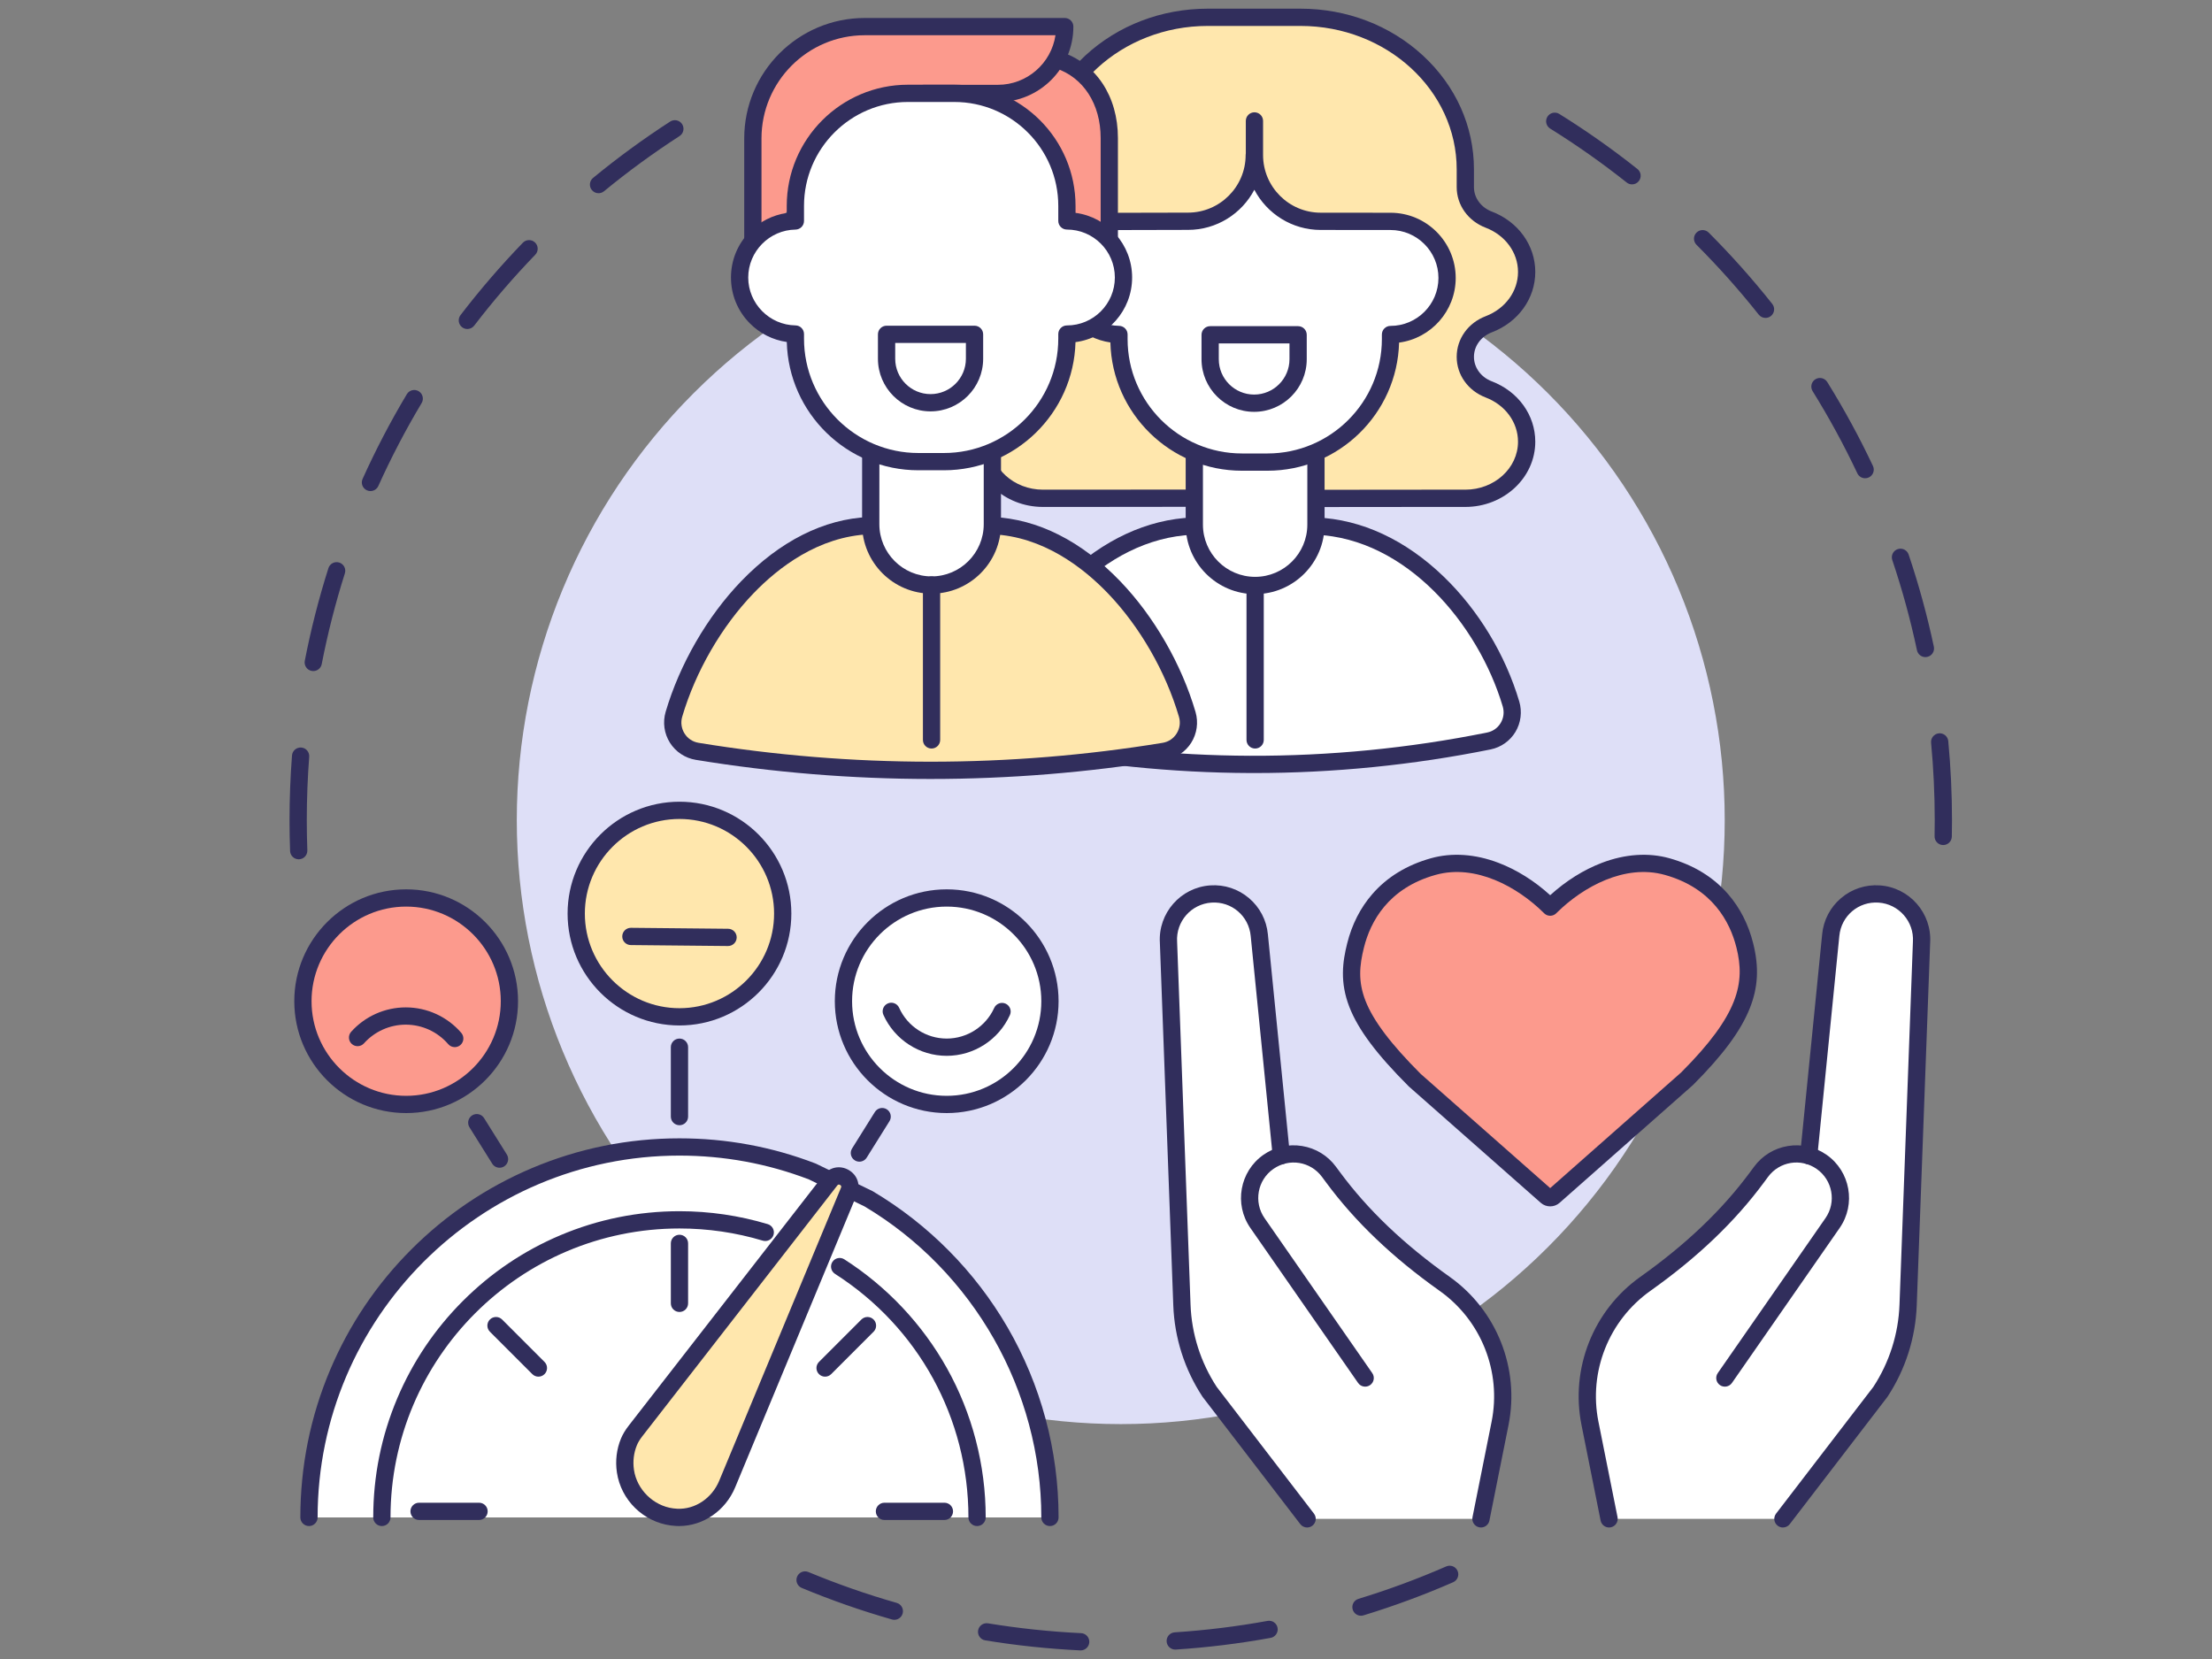 <svg xmlns="http://www.w3.org/2000/svg" xmlns:xlink="http://www.w3.org/1999/xlink" width="1280" zoomAndPan="magnify" viewBox="0 0 960 720" height="960" preserveAspectRatio="xMidYMid meet" version="1.0"><rect x="0" y="0" width="960" height="720" fill="#808080" stroke="none"/><defs><clipPath id="49eb14c883"><path d="M 345 679 L 633 679 L 633 716.266 L 345 716.266 Z M 345 679 " clip-rule="nonzero"/></clipPath><clipPath id="68097e964b"><path d="M 671 48 L 847.156 48 L 847.156 367 L 671 367 Z M 671 48 " clip-rule="nonzero"/></clipPath><clipPath id="d996897f5f"><path d="M 422 3.766 L 667 3.766 L 667 221 L 422 221 Z M 422 3.766 " clip-rule="nonzero"/></clipPath></defs><g clip-path="url(#49eb14c883)"><path fill="#312e5c" d="M 469.012 716.266 C 468.949 716.266 468.891 716.266 468.828 716.262 C 455.027 715.602 441.152 714.137 427.582 711.91 C 425.543 711.578 424.16 709.648 424.492 707.609 C 424.828 705.57 426.754 704.184 428.797 704.52 C 442.082 706.699 455.672 708.133 469.188 708.781 C 471.254 708.879 472.848 710.633 472.75 712.699 C 472.652 714.707 470.996 716.266 469.012 716.266 Z M 510.047 715.91 C 508.09 715.91 506.441 714.391 506.312 712.41 C 506.176 710.348 507.742 708.562 509.805 708.43 C 523.301 707.547 536.859 705.875 550.105 703.465 C 552.141 703.098 554.09 704.441 554.461 706.477 C 554.832 708.512 553.48 710.461 551.445 710.832 C 537.918 713.297 524.074 715.004 510.293 715.902 C 510.211 715.91 510.129 715.91 510.047 715.91 Z M 388.141 702.988 C 387.801 702.988 387.453 702.941 387.109 702.844 C 373.859 699.059 360.688 694.457 347.957 689.16 C 346.047 688.367 345.141 686.176 345.938 684.266 C 346.73 682.355 348.922 681.453 350.832 682.246 C 363.297 687.43 376.195 691.938 389.168 695.645 C 391.156 696.211 392.309 698.285 391.738 700.273 C 391.27 701.918 389.77 702.988 388.141 702.988 Z M 590.652 701.223 C 589.051 701.223 587.566 700.184 587.074 698.566 C 586.469 696.59 587.586 694.496 589.562 693.895 C 602.465 689.961 615.281 685.227 627.652 679.824 C 629.547 678.996 631.754 679.863 632.582 681.758 C 633.41 683.652 632.543 685.859 630.648 686.688 C 618.016 692.207 604.926 697.039 591.746 701.059 C 591.383 701.168 591.016 701.223 590.652 701.223 Z M 590.652 701.223 " fill-opacity="1" fill-rule="nonzero"/></g><g clip-path="url(#68097e964b)"><path fill="#312e5c" d="M 843.344 366.746 C 843.32 366.746 843.293 366.746 843.27 366.746 C 841.199 366.707 839.555 365 839.598 362.93 C 839.641 360.617 839.664 358.27 839.664 355.949 C 839.664 344.746 839.133 333.438 838.086 322.348 C 837.891 320.289 839.406 318.461 841.465 318.266 C 843.523 318.074 845.352 319.582 845.543 321.645 C 846.613 332.969 847.156 344.512 847.156 355.949 C 847.156 358.316 847.133 360.715 847.086 363.074 C 847.047 365.117 845.379 366.746 843.344 366.746 Z M 835.617 285.18 C 833.887 285.18 832.332 283.973 831.957 282.211 C 829.156 269.016 825.551 255.844 821.246 243.066 C 820.582 241.105 821.637 238.98 823.598 238.32 C 825.559 237.66 827.684 238.715 828.344 240.676 C 832.742 253.727 836.422 267.176 839.285 280.656 C 839.715 282.68 838.422 284.668 836.398 285.098 C 836.137 285.152 835.875 285.18 835.617 285.18 Z M 809.465 207.562 C 808.062 207.562 806.715 206.77 806.078 205.414 C 800.324 193.223 793.793 181.227 786.668 169.758 C 785.574 168 786.113 165.691 787.871 164.602 C 789.625 163.508 791.938 164.047 793.027 165.805 C 800.309 177.516 806.977 189.77 812.852 202.219 C 813.734 204.09 812.934 206.324 811.062 207.207 C 810.547 207.449 810 207.562 809.465 207.562 Z M 766.227 137.973 C 765.125 137.973 764.031 137.488 763.289 136.559 C 754.906 125.988 745.816 115.789 736.273 106.242 C 734.809 104.777 734.809 102.406 736.273 100.945 C 737.734 99.484 740.109 99.484 741.57 100.945 C 751.312 110.695 760.598 121.109 769.16 131.902 C 770.445 133.52 770.172 135.879 768.551 137.164 C 767.863 137.711 767.043 137.973 766.227 137.973 Z M 708.297 80.02 C 707.48 80.02 706.656 79.754 705.969 79.203 C 695.395 70.805 684.227 62.934 672.777 55.809 C 671.02 54.715 670.48 52.406 671.574 50.648 C 672.668 48.895 674.977 48.355 676.734 49.449 C 688.426 56.723 699.832 64.762 710.629 73.34 C 712.25 74.625 712.52 76.984 711.23 78.602 C 710.492 79.531 709.398 80.02 708.297 80.02 Z M 708.297 80.02 " fill-opacity="1" fill-rule="nonzero"/></g><path fill="#312e5c" d="M 129.637 372.93 C 127.629 372.93 125.969 371.344 125.895 369.32 C 125.734 364.891 125.652 360.391 125.652 355.949 C 125.652 346.598 126.016 337.152 126.727 327.871 C 126.887 325.809 128.688 324.27 130.75 324.426 C 132.812 324.586 134.355 326.383 134.195 328.445 C 133.496 337.535 133.145 346.789 133.145 355.949 C 133.145 360.301 133.223 364.707 133.383 369.051 C 133.457 371.117 131.844 372.852 129.773 372.93 C 129.727 372.93 129.684 372.93 129.637 372.93 Z M 135.957 291.242 C 135.723 291.242 135.48 291.219 135.238 291.172 C 133.207 290.777 131.883 288.812 132.277 286.781 C 134.906 273.238 138.355 259.715 142.531 246.582 C 143.156 244.609 145.262 243.52 147.234 244.145 C 149.207 244.773 150.297 246.879 149.668 248.848 C 145.582 261.707 142.207 274.949 139.629 288.211 C 139.281 290 137.715 291.242 135.957 291.242 Z M 160.773 213.125 C 160.262 213.125 159.738 213.02 159.238 212.793 C 157.352 211.945 156.512 209.727 157.363 207.84 C 163.023 195.285 169.484 182.914 176.566 171.078 C 177.625 169.301 179.926 168.723 181.703 169.785 C 183.477 170.844 184.055 173.145 182.992 174.922 C 176.062 186.512 169.734 198.625 164.191 210.922 C 163.566 212.305 162.203 213.125 160.773 213.125 Z M 202.828 142.789 C 202.031 142.789 201.23 142.535 200.551 142.016 C 198.91 140.758 198.598 138.406 199.855 136.766 C 208.234 125.828 217.34 115.258 226.918 105.344 C 228.355 103.855 230.727 103.816 232.211 105.25 C 233.699 106.688 233.742 109.059 232.305 110.547 C 222.926 120.258 214.008 130.609 205.805 141.32 C 205.066 142.281 203.953 142.789 202.828 142.789 Z M 259.762 83.855 C 258.68 83.855 257.609 83.387 256.867 82.488 C 255.555 80.891 255.785 78.531 257.383 77.219 C 268.027 68.457 279.293 60.227 290.855 52.754 C 292.594 51.633 294.91 52.129 296.035 53.867 C 297.156 55.605 296.66 57.922 294.922 59.047 C 283.598 66.363 272.566 74.426 262.141 83 C 261.441 83.574 260.602 83.855 259.762 83.855 Z M 259.762 83.855 " fill-opacity="1" fill-rule="nonzero"/><path fill="#dedff7" d="M 748.523 355.949 C 748.523 360.238 748.418 364.523 748.207 368.809 C 747.996 373.094 747.68 377.371 747.262 381.641 C 746.84 385.906 746.316 390.164 745.688 394.406 C 745.055 398.648 744.324 402.875 743.484 407.082 C 742.648 411.289 741.711 415.473 740.668 419.633 C 739.625 423.797 738.48 427.93 737.234 432.035 C 735.992 436.137 734.645 440.211 733.199 444.25 C 731.754 448.289 730.211 452.289 728.57 456.25 C 726.93 460.215 725.191 464.137 723.355 468.012 C 721.523 471.891 719.594 475.723 717.57 479.504 C 715.551 483.289 713.438 487.02 711.23 490.699 C 709.023 494.379 706.73 498 704.348 501.566 C 701.965 505.133 699.496 508.641 696.941 512.086 C 694.383 515.531 691.746 518.91 689.023 522.227 C 686.305 525.543 683.5 528.789 680.621 531.969 C 677.738 535.148 674.781 538.254 671.75 541.285 C 668.715 544.32 665.609 547.277 662.434 550.156 C 659.254 553.035 656.008 555.84 652.691 558.559 C 649.375 561.281 645.992 563.918 642.547 566.473 C 639.102 569.031 635.598 571.5 632.027 573.883 C 628.461 576.266 624.84 578.559 621.16 580.766 C 617.48 582.969 613.75 585.082 609.965 587.105 C 606.184 589.129 602.352 591.055 598.473 592.891 C 594.598 594.723 590.676 596.461 586.711 598.102 C 582.75 599.746 578.746 601.289 574.707 602.734 C 570.668 604.18 566.598 605.523 562.492 606.77 C 558.387 608.016 554.254 609.156 550.094 610.199 C 545.934 611.242 541.746 612.184 537.539 613.02 C 533.332 613.855 529.109 614.59 524.863 615.219 C 520.621 615.848 516.363 616.371 512.094 616.793 C 507.828 617.215 503.551 617.527 499.266 617.738 C 494.98 617.949 490.691 618.055 486.402 618.055 C 482.113 618.055 477.828 617.949 473.543 617.738 C 469.258 617.527 464.98 617.215 460.711 616.793 C 456.441 616.371 452.188 615.848 447.941 615.219 C 443.699 614.59 439.473 613.855 435.266 613.02 C 431.059 612.184 426.875 611.242 422.715 610.199 C 418.551 609.156 414.418 608.016 410.312 606.77 C 406.207 605.523 402.137 604.18 398.098 602.734 C 394.059 601.289 390.059 599.746 386.094 598.102 C 382.133 596.461 378.211 594.723 374.332 592.891 C 370.453 591.055 366.625 589.129 362.84 587.105 C 359.059 585.082 355.328 582.969 351.648 580.766 C 347.969 578.559 344.344 576.266 340.777 573.883 C 337.211 571.5 333.703 569.031 330.258 566.473 C 326.812 563.918 323.434 561.281 320.117 558.559 C 316.801 555.84 313.555 553.035 310.375 550.156 C 307.195 547.277 304.09 544.32 301.059 541.285 C 298.023 538.254 295.066 535.148 292.184 531.969 C 289.305 528.789 286.504 525.543 283.781 522.227 C 281.062 518.91 278.422 515.531 275.867 512.086 C 273.312 508.641 270.844 505.133 268.457 501.566 C 266.074 498 263.781 494.379 261.574 490.699 C 259.371 487.02 257.258 483.289 255.234 479.504 C 253.211 475.723 251.285 471.891 249.449 468.012 C 247.617 464.137 245.879 460.215 244.238 456.25 C 242.594 452.289 241.051 448.289 239.605 444.25 C 238.16 440.211 236.816 436.137 235.57 432.035 C 234.324 427.93 233.18 423.797 232.141 419.633 C 231.098 415.473 230.156 411.289 229.32 407.082 C 228.484 402.875 227.75 398.648 227.121 394.406 C 226.492 390.164 225.965 385.906 225.547 381.641 C 225.125 377.371 224.809 373.094 224.598 368.809 C 224.391 364.523 224.285 360.238 224.285 355.949 C 224.285 351.656 224.391 347.371 224.598 343.086 C 224.809 338.801 225.125 334.527 225.547 330.258 C 225.965 325.988 226.492 321.73 227.121 317.488 C 227.75 313.246 228.484 309.02 229.32 304.812 C 230.156 300.605 231.098 296.422 232.141 292.262 C 233.18 288.102 234.324 283.969 235.57 279.863 C 236.816 275.758 238.16 271.684 239.605 267.645 C 241.051 263.609 242.594 259.605 244.238 255.645 C 245.879 251.68 247.617 247.762 249.449 243.883 C 251.285 240.004 253.211 236.176 255.234 232.391 C 257.258 228.609 259.371 224.875 261.574 221.199 C 263.781 217.52 266.074 213.895 268.457 210.328 C 270.844 206.762 273.312 203.258 275.867 199.809 C 278.422 196.363 281.062 192.984 283.781 189.668 C 286.504 186.352 289.305 183.105 292.184 179.926 C 295.066 176.75 298.023 173.645 301.059 170.609 C 304.09 167.578 307.195 164.621 310.375 161.738 C 313.555 158.859 316.801 156.059 320.117 153.336 C 323.434 150.613 326.812 147.977 330.258 145.422 C 333.703 142.867 337.211 140.398 340.777 138.012 C 344.344 135.629 347.969 133.336 351.648 131.129 C 355.328 128.926 359.059 126.812 362.84 124.789 C 366.625 122.766 370.453 120.84 374.332 119.004 C 378.211 117.172 382.133 115.434 386.094 113.793 C 390.059 112.152 394.059 110.605 398.098 109.16 C 402.137 107.719 406.207 106.371 410.312 105.125 C 414.418 103.883 418.551 102.738 422.715 101.695 C 426.875 100.652 431.059 99.715 435.266 98.875 C 439.473 98.039 443.699 97.309 447.941 96.676 C 452.188 96.047 456.441 95.523 460.711 95.102 C 464.98 94.684 469.258 94.367 473.543 94.156 C 477.828 93.945 482.113 93.84 486.402 93.84 C 490.691 93.84 494.98 93.945 499.266 94.156 C 503.551 94.367 507.828 94.684 512.094 95.102 C 516.363 95.523 520.621 96.047 524.863 96.676 C 529.109 97.309 533.332 98.039 537.539 98.875 C 541.746 99.715 545.934 100.652 550.094 101.695 C 554.254 102.738 558.387 103.883 562.492 105.125 C 566.598 106.371 570.668 107.719 574.707 109.16 C 578.746 110.605 582.75 112.152 586.711 113.793 C 590.676 115.434 594.598 117.172 598.473 119.004 C 602.352 120.84 606.184 122.766 609.965 124.789 C 613.75 126.812 617.48 128.926 621.16 131.129 C 624.84 133.336 628.461 135.629 632.027 138.012 C 635.598 140.398 639.102 142.867 642.547 145.422 C 645.992 147.977 649.375 150.613 652.691 153.336 C 656.008 156.059 659.254 158.859 662.434 161.738 C 665.609 164.621 668.715 167.578 671.75 170.609 C 674.781 173.645 677.738 176.75 680.621 179.926 C 683.5 183.105 686.305 186.352 689.023 189.668 C 691.746 192.984 694.383 196.363 696.941 199.809 C 699.496 203.258 701.965 206.762 704.348 210.328 C 706.73 213.895 709.023 217.52 711.23 221.199 C 713.438 224.875 715.551 228.609 717.57 232.391 C 719.594 236.176 721.523 240.004 723.355 243.883 C 725.191 247.762 726.93 251.68 728.57 255.645 C 730.211 259.605 731.754 263.609 733.199 267.645 C 734.645 271.684 735.992 275.758 737.234 279.863 C 738.48 283.969 739.625 288.102 740.668 292.262 C 741.711 296.422 742.648 300.605 743.484 304.812 C 744.324 309.02 745.055 313.246 745.688 317.488 C 746.316 321.73 746.84 325.988 747.262 330.258 C 747.68 334.527 747.996 338.801 748.207 343.086 C 748.418 347.371 748.523 351.656 748.523 355.949 Z M 748.523 355.949 " fill-opacity="1" fill-rule="nonzero"/><path fill="#ffffff" d="M 442.414 321.562 C 435.098 320.086 430.707 312.637 432.844 305.488 C 444.375 266.93 477.836 229.949 517.668 228.328 L 571.113 228.328 C 610.953 229.949 644.289 266.945 655.762 305.516 C 657.891 312.664 653.492 320.102 646.18 321.574 C 617.738 327.316 582.617 331.898 542.379 331.746 C 503.797 331.602 470.016 327.137 442.414 321.562 Z M 442.414 321.562 " fill-opacity="1" fill-rule="nonzero"/><path fill="#312e5c" d="M 544.312 335.496 C 543.66 335.496 543.016 335.492 542.367 335.492 C 508.629 335.363 474.754 331.914 441.672 325.234 C 437.184 324.328 433.258 321.559 430.902 317.633 C 428.527 313.672 427.926 308.855 429.254 304.414 C 435.332 284.094 446.977 264.898 462.043 250.359 C 478.688 234.297 497.871 225.383 517.516 224.586 C 517.566 224.586 517.617 224.586 517.668 224.586 L 571.113 224.586 C 571.164 224.586 571.215 224.586 571.266 224.586 C 590.91 225.387 610.074 234.301 626.68 250.375 C 641.699 264.91 653.305 284.113 659.352 304.445 C 660.676 308.887 660.066 313.699 657.691 317.652 C 655.332 321.574 651.406 324.34 646.918 325.246 C 613.207 332.051 578.695 335.496 544.312 335.496 Z M 517.746 232.074 C 478.496 233.711 447.137 270.773 436.434 306.559 C 435.695 309.023 436.012 311.586 437.328 313.777 C 438.621 315.934 440.691 317.395 443.156 317.891 C 475.758 324.473 509.148 327.875 542.395 328 C 576.922 328.133 611.586 324.734 645.438 317.906 C 647.906 317.406 649.977 315.945 651.273 313.793 C 652.586 311.605 652.906 309.047 652.176 306.582 C 641.523 270.785 610.238 233.711 571.035 232.074 Z M 517.746 232.074 " fill-opacity="1" fill-rule="nonzero"/><path fill="#312e5c" d="M 544.723 324.863 C 542.656 324.863 540.977 323.188 540.977 321.117 L 540.977 254.098 C 540.977 252.031 542.656 250.352 544.723 250.352 C 546.789 250.352 548.469 252.031 548.469 254.098 L 548.469 321.117 C 548.469 323.188 546.793 324.863 544.723 324.863 Z M 544.723 324.863 " fill-opacity="1" fill-rule="nonzero"/><path fill="#ffe7ad" d="M 571.102 216.309 L 619.965 216.262 L 635.945 216.262 C 650.645 216.262 662.559 205.266 662.559 191.703 C 662.559 181.461 655.766 172.684 646.113 169 C 639.938 166.641 635.945 161.047 635.945 154.883 L 635.945 154.848 C 635.945 148.68 639.938 143.086 646.113 140.727 C 655.766 137.043 662.559 128.266 662.559 118.023 C 662.559 107.785 655.766 99.008 646.113 95.32 C 639.938 92.965 635.945 87.371 635.945 81.203 L 635.945 73.512 C 635.945 37.059 603.922 7.512 564.422 7.512 L 524.16 7.512 C 484.656 7.512 452.637 37.059 452.637 73.512 L 452.637 81.203 C 452.637 87.371 448.645 92.965 442.469 95.32 C 432.812 99.008 426.023 107.785 426.023 118.023 C 426.023 128.266 432.816 137.043 442.469 140.727 C 448.645 143.086 452.637 148.68 452.637 154.848 L 452.637 154.883 C 452.637 161.047 448.645 166.641 442.469 169 C 432.816 172.684 426.023 181.461 426.023 191.703 C 426.023 205.266 437.938 216.262 452.637 216.262 L 468.613 216.262 L 518.27 216.207 Z M 571.102 216.309 " fill-opacity="1" fill-rule="nonzero"/><g clip-path="url(#d996897f5f)"><path fill="#312e5c" d="M 571.102 220.055 C 569.031 220.055 567.355 218.379 567.355 216.312 C 567.352 214.242 569.027 212.566 571.098 212.562 L 619.961 212.516 L 635.945 212.516 C 648.555 212.516 658.812 203.18 658.812 191.703 C 658.812 183.293 653.301 175.754 644.773 172.5 C 637.137 169.582 632.199 162.668 632.199 154.883 L 632.199 154.848 C 632.199 147.062 637.137 140.148 644.773 137.23 C 653.301 133.977 658.812 126.438 658.812 118.027 C 658.812 109.617 653.301 102.078 644.773 98.82 C 637.137 95.906 632.199 88.992 632.199 81.207 L 632.199 73.512 C 632.199 39.184 601.793 11.258 564.422 11.258 L 524.156 11.258 C 486.785 11.258 456.379 39.184 456.379 73.512 L 456.379 81.207 C 456.379 88.992 451.441 95.906 443.805 98.82 C 435.277 102.078 429.766 109.617 429.766 118.027 C 429.766 126.438 435.277 133.977 443.801 137.23 C 451.441 140.145 456.379 147.062 456.379 154.848 L 456.379 154.883 C 456.379 162.668 451.441 169.582 443.805 172.5 C 435.277 175.754 429.766 183.293 429.766 191.703 C 429.766 203.18 440.023 212.516 452.633 212.516 L 468.613 212.516 L 518.266 212.465 C 518.266 212.465 518.27 212.465 518.27 212.465 C 520.336 212.465 522.012 214.137 522.016 216.203 C 522.016 218.273 520.344 219.949 518.273 219.953 L 468.617 220.008 L 452.633 220.008 C 435.895 220.008 422.273 207.309 422.273 191.703 C 422.273 180.156 429.676 169.875 441.133 165.5 C 445.844 163.703 448.887 159.535 448.887 154.883 L 448.887 154.848 C 448.887 150.195 445.844 146.027 441.133 144.227 C 429.676 139.855 422.277 129.57 422.277 118.027 C 422.277 106.48 429.676 96.195 441.133 91.824 C 445.844 90.023 448.891 85.855 448.891 81.203 L 448.891 73.512 C 448.891 54.824 456.758 37.273 471.043 24.09 C 485.246 10.984 504.109 3.766 524.156 3.766 L 564.422 3.766 C 584.469 3.766 603.332 10.984 617.535 24.09 C 631.82 37.273 639.688 54.824 639.688 73.512 L 639.688 81.203 C 639.688 85.855 642.734 90.023 647.445 91.824 C 658.902 96.195 666.305 106.48 666.305 118.027 C 666.305 129.57 658.902 139.855 647.445 144.227 C 642.734 146.027 639.691 150.195 639.691 154.848 L 639.691 154.883 C 639.691 159.535 642.734 163.703 647.445 165.5 C 658.902 169.875 666.305 180.16 666.305 191.703 C 666.305 207.309 652.684 220.008 635.945 220.008 L 619.965 220.008 Z M 571.102 220.055 " fill-opacity="1" fill-rule="nonzero"/></g><path fill="#ffffff" d="M 571.121 196.242 L 571.121 227.703 C 571.121 242.281 559.301 254.098 544.723 254.098 C 530.145 254.098 518.328 242.281 518.328 227.703 L 518.328 196.242 Z M 571.121 196.242 " fill-opacity="1" fill-rule="nonzero"/><path fill="#312e5c" d="M 544.723 257.844 C 528.102 257.844 514.582 244.32 514.582 227.703 L 514.582 196.242 C 514.582 194.176 516.258 192.496 518.324 192.496 C 520.395 192.496 522.07 194.176 522.07 196.242 L 522.07 227.703 C 522.07 240.191 532.234 250.352 544.723 250.352 C 557.211 250.352 567.375 240.191 567.375 227.703 L 567.375 196.242 C 567.375 194.176 569.051 192.496 571.121 192.496 C 573.188 192.496 574.863 194.176 574.863 196.242 L 574.863 227.703 C 574.863 244.32 561.344 257.844 544.723 257.844 Z M 544.723 257.844 " fill-opacity="1" fill-rule="nonzero"/><path fill="#ffffff" d="M 544.355 67.266 C 544.355 83.082 531.414 96.027 515.594 96.027 L 485.629 96.094 C 472.23 96.281 461.422 107.188 461.422 120.629 C 461.422 134.074 472.227 144.977 485.629 145.164 L 485.629 147.164 C 485.629 176.648 509.527 200.547 539.012 200.547 L 550.09 200.547 C 579.57 200.547 603.473 176.648 603.473 147.164 L 603.473 145.184 C 617.031 145.184 628.027 134.188 628.027 120.629 C 628.027 107.07 617.031 96.074 603.473 96.074 L 573.188 96.051 C 557.367 96.051 544.426 83.109 544.426 67.293 L 544.426 52.484 Z M 544.355 67.266 " fill-opacity="1" fill-rule="nonzero"/><path fill="#312e5c" d="M 550.086 204.293 L 539.012 204.293 C 507.996 204.293 482.676 179.453 481.902 148.621 C 475.824 147.75 470.219 144.938 465.836 140.5 C 460.574 135.176 457.676 128.117 457.676 120.629 C 457.676 113.141 460.574 106.082 465.836 100.758 C 471.09 95.438 478.102 92.453 485.574 92.348 C 485.59 92.348 485.605 92.348 485.621 92.348 L 515.586 92.281 C 529.387 92.281 540.609 81.059 540.609 67.266 C 540.609 67.02 540.633 66.781 540.68 66.551 L 540.68 52.484 C 540.68 50.418 542.355 48.738 544.426 48.738 C 546.492 48.738 548.168 50.414 548.168 52.484 L 548.168 67.293 C 548.168 81.086 559.391 92.309 573.188 92.309 L 603.473 92.332 C 619.074 92.332 631.77 105.023 631.77 120.629 C 631.77 134.969 621.047 146.852 607.195 148.684 C 606.391 179.484 581.082 204.293 550.086 204.293 Z M 485.66 99.84 C 474.355 100.008 465.164 109.328 465.164 120.629 C 465.164 131.934 474.367 141.262 485.68 141.422 C 487.727 141.449 489.371 143.117 489.371 145.164 L 489.371 147.168 C 489.371 174.535 511.641 196.801 539.012 196.801 L 550.086 196.801 C 577.457 196.801 599.727 174.535 599.727 147.168 L 599.727 145.184 C 599.727 143.113 601.402 141.438 603.473 141.438 C 614.945 141.438 624.281 132.102 624.281 120.629 C 624.281 109.156 614.945 99.82 603.473 99.82 L 573.184 99.797 C 560.691 99.797 549.824 92.715 544.383 82.352 C 538.938 92.699 528.078 99.77 515.594 99.77 Z M 485.66 99.84 " fill-opacity="1" fill-rule="nonzero"/><path fill="#ffffff" d="M 544.289 174.988 C 533.75 174.988 525.203 166.441 525.203 155.902 L 525.203 145.301 L 563.375 145.301 L 563.375 155.902 C 563.375 166.445 554.832 174.988 544.289 174.988 Z M 544.289 174.988 " fill-opacity="1" fill-rule="nonzero"/><path fill="#312e5c" d="M 544.289 178.734 C 531.699 178.734 521.457 168.492 521.457 155.902 L 521.457 145.301 C 521.457 143.23 523.137 141.555 525.203 141.555 L 563.375 141.555 C 565.445 141.555 567.121 143.23 567.121 145.301 L 567.121 155.902 C 567.121 168.492 556.879 178.734 544.289 178.734 Z M 528.949 149.047 L 528.949 155.902 C 528.949 164.363 535.832 171.242 544.289 171.242 C 552.75 171.242 559.629 164.363 559.629 155.902 L 559.629 149.047 Z M 528.949 149.047 " fill-opacity="1" fill-rule="nonzero"/><path fill="#ffe7ad" d="M 302.578 326.074 C 295.051 324.84 290.324 317.309 292.484 309.988 C 304.086 270.66 337.488 229.746 377.234 228.133 L 430.676 228.133 C 470.434 229.746 503.707 270.676 515.254 310.02 C 517.398 317.332 512.676 324.855 505.152 326.086 C 476.176 330.832 441.98 334.344 403.625 334.324 C 365.469 334.309 331.441 330.805 302.578 326.074 Z M 302.578 326.074 " fill-opacity="1" fill-rule="nonzero"/><path fill="#312e5c" d="M 403.898 338.07 C 403.805 338.07 403.715 338.07 403.621 338.07 C 369.676 338.055 335.477 335.262 301.973 329.77 C 297.324 329.008 293.23 326.289 290.73 322.309 C 288.227 318.328 287.559 313.449 288.891 308.93 C 295.008 288.203 306.93 267.57 321.605 252.32 C 338.43 234.84 357.613 225.18 377.082 224.391 C 377.133 224.387 377.184 224.387 377.234 224.387 L 430.676 224.387 C 430.727 224.387 430.777 224.387 430.828 224.391 C 450.301 225.18 469.461 234.844 486.246 252.336 C 500.879 267.582 512.762 288.223 518.848 308.965 C 520.172 313.48 519.496 318.355 516.996 322.332 C 514.496 326.309 510.398 329.023 505.758 329.785 C 472.188 335.281 437.918 338.07 403.898 338.07 Z M 377.312 231.875 C 355.234 232.801 337.773 246.324 327.004 257.512 C 313.133 271.926 301.863 291.438 296.078 311.051 C 295.352 313.508 295.715 316.16 297.074 318.324 C 298.449 320.52 300.621 321.957 303.184 322.379 C 336.289 327.805 370.082 330.562 403.625 330.578 C 403.715 330.578 403.809 330.578 403.898 330.578 C 437.512 330.578 471.375 327.824 504.547 322.391 C 507.109 321.969 509.277 320.535 510.656 318.344 C 512.035 316.148 512.391 313.566 511.66 311.07 C 505.898 291.445 494.668 271.93 480.84 257.52 C 470.102 246.328 452.672 232.801 430.602 231.875 Z M 377.312 231.875 " fill-opacity="1" fill-rule="nonzero"/><path fill="#ffffff" d="M 430.684 196.043 L 430.684 227.504 C 430.684 242.082 418.867 253.898 404.289 253.898 C 389.711 253.898 377.891 242.082 377.891 227.504 L 377.906 196.184 Z M 430.684 196.043 " fill-opacity="1" fill-rule="nonzero"/><path fill="#312e5c" d="M 404.289 257.645 C 387.668 257.645 374.145 244.121 374.145 227.504 L 374.16 196.184 C 374.16 194.117 375.84 192.441 377.906 192.441 C 379.977 192.441 381.652 194.121 381.652 196.188 L 381.637 227.504 C 381.637 239.992 391.797 250.152 404.289 250.152 C 416.777 250.152 426.938 239.992 426.938 227.504 L 426.938 196.043 C 426.938 193.977 428.617 192.297 430.684 192.297 C 432.754 192.297 434.43 193.977 434.43 196.043 L 434.43 227.504 C 434.43 244.121 420.91 257.645 404.289 257.645 Z M 404.289 257.645 " fill-opacity="1" fill-rule="nonzero"/><path fill="#fc9a8d" d="M 481.43 104.168 L 481.43 59.926 C 481.43 42.234 471.945 30.02 458.867 25.914 L 458.414 25.695 L 400.863 40.555 Z M 481.43 104.168 " fill-opacity="1" fill-rule="nonzero"/><path fill="#312e5c" d="M 481.43 107.914 C 479.363 107.914 477.684 106.238 477.684 104.168 L 477.684 59.926 C 477.684 45.184 470.219 33.621 458.172 29.625 L 401.797 44.18 C 399.793 44.699 397.75 43.492 397.234 41.488 C 396.719 39.488 397.922 37.445 399.926 36.926 L 457.477 22.07 C 458.34 21.848 459.254 21.938 460.055 22.328 L 460.266 22.43 C 475.637 27.391 485.176 41.73 485.176 59.926 L 485.176 104.168 C 485.176 106.238 483.496 107.914 481.43 107.914 Z M 481.43 107.914 " fill-opacity="1" fill-rule="nonzero"/><path fill="#fc9a8d" d="M 400.863 40.555 L 433.09 40.555 C 449.109 40.555 462.094 27.57 462.094 11.551 L 375.27 11.551 C 348.469 11.551 326.738 33.277 326.738 60.078 L 326.738 104.652 Z M 400.863 40.555 " fill-opacity="1" fill-rule="nonzero"/><path fill="#312e5c" d="M 326.738 108.398 C 324.672 108.398 322.992 106.723 322.992 104.652 L 322.992 60.078 C 322.992 31.254 346.445 7.805 375.27 7.805 L 462.094 7.805 C 464.16 7.805 465.84 9.48 465.84 11.551 C 465.84 29.609 451.148 44.297 433.09 44.297 L 400.863 44.297 C 398.793 44.297 397.117 42.621 397.117 40.555 C 397.117 38.484 398.793 36.809 400.863 36.809 L 433.09 36.809 C 445.746 36.809 456.258 27.453 458.07 15.293 L 375.27 15.293 C 350.574 15.293 330.484 35.383 330.484 60.078 L 330.484 104.652 C 330.484 106.723 328.809 108.398 326.738 108.398 Z M 326.738 108.398 " fill-opacity="1" fill-rule="nonzero"/><path fill="#ffffff" d="M 463.035 95.879 L 463.035 89.359 C 463.035 62.383 441.168 40.512 414.188 40.512 L 394.039 40.512 C 367.062 40.512 345.191 62.383 345.191 89.359 L 345.191 95.895 C 331.793 96.082 320.984 106.988 320.984 120.43 C 320.984 133.875 331.793 144.777 345.191 144.965 L 345.191 146.969 C 345.191 176.449 369.094 200.348 398.578 200.348 L 409.652 200.348 C 439.137 200.348 463.035 176.449 463.035 146.969 L 463.035 144.984 C 476.598 144.984 487.59 133.992 487.59 120.43 C 487.59 106.871 476.598 95.879 463.035 95.879 Z M 463.035 95.879 " fill-opacity="1" fill-rule="nonzero"/><path fill="#312e5c" d="M 409.652 204.094 L 398.574 204.094 C 367.562 204.094 342.242 179.254 341.465 148.422 C 335.387 147.551 329.781 144.738 325.398 140.301 C 320.137 134.977 317.238 127.918 317.238 120.43 C 317.238 112.941 320.137 105.883 325.398 100.559 C 329.777 96.125 335.379 93.312 341.445 92.438 L 341.445 89.355 C 341.445 60.359 365.039 36.766 394.039 36.766 L 414.188 36.766 C 443.188 36.766 466.781 60.359 466.781 89.355 L 466.781 92.379 C 480.621 94.215 491.336 106.094 491.336 120.43 C 491.336 134.77 480.609 146.652 466.762 148.484 C 465.953 179.285 440.645 204.094 409.652 204.094 Z M 394.039 44.258 C 369.172 44.258 348.938 64.488 348.938 89.355 L 348.938 95.895 C 348.938 97.941 347.293 99.609 345.246 99.641 C 333.934 99.797 324.73 109.125 324.73 120.43 C 324.73 131.738 333.934 141.062 345.246 141.223 C 347.293 141.25 348.938 142.918 348.938 144.969 L 348.938 146.969 C 348.938 174.336 371.207 196.605 398.574 196.605 L 409.652 196.605 C 437.023 196.605 459.289 174.336 459.289 146.969 L 459.289 144.984 C 459.289 142.914 460.969 141.238 463.035 141.238 C 474.512 141.238 483.844 131.906 483.844 120.43 C 483.844 108.957 474.512 99.625 463.035 99.625 C 460.969 99.625 459.289 97.945 459.289 95.879 L 459.289 89.359 C 459.289 64.488 439.059 44.258 414.188 44.258 Z M 394.039 44.258 " fill-opacity="1" fill-rule="nonzero"/><path fill="#312e5c" d="M 404.289 324.863 C 402.219 324.863 400.543 323.188 400.543 321.117 L 400.543 253.898 C 400.543 251.832 402.219 250.152 404.289 250.152 C 406.355 250.152 408.031 251.828 408.031 253.898 L 408.031 321.117 C 408.031 323.188 406.355 324.863 404.289 324.863 Z M 404.289 324.863 " fill-opacity="1" fill-rule="nonzero"/><path fill="#ffffff" d="M 403.855 174.789 C 393.312 174.789 384.77 166.246 384.77 155.703 L 384.77 145.102 L 422.941 145.102 L 422.941 155.703 C 422.941 166.246 414.395 174.789 403.855 174.789 Z M 403.855 174.789 " fill-opacity="1" fill-rule="nonzero"/><path fill="#312e5c" d="M 403.855 178.535 C 391.266 178.535 381.023 168.293 381.023 155.703 L 381.023 145.102 C 381.023 143.031 382.699 141.355 384.77 141.355 L 422.941 141.355 C 425.008 141.355 426.688 143.031 426.688 145.102 L 426.688 155.703 C 426.688 168.293 416.445 178.535 403.855 178.535 Z M 388.516 148.848 L 388.516 155.703 C 388.516 164.164 395.395 171.043 403.855 171.043 C 412.312 171.043 419.195 164.164 419.195 155.703 L 419.195 148.848 Z M 388.516 148.848 " fill-opacity="1" fill-rule="nonzero"/><path fill="#ffffff" d="M 455.672 658.555 C 455.672 599.727 424.078 548.281 376.93 520.254 L 352.547 508.426 C 334.648 501.547 315.207 497.777 294.887 497.777 C 206.086 497.777 134.102 569.762 134.102 658.555 Z M 455.672 658.555 " fill-opacity="1" fill-rule="nonzero"/><path fill="#312e5c" d="M 455.672 662.301 C 453.605 662.301 451.926 660.625 451.926 658.555 C 451.926 603.488 422.512 551.773 375.148 523.551 L 351.055 511.863 C 333.145 505 314.246 501.523 294.887 501.523 C 208.293 501.523 137.844 571.965 137.844 658.555 C 137.844 660.625 136.168 662.301 134.102 662.301 C 132.031 662.301 130.355 660.625 130.355 658.555 C 130.355 636.348 134.703 614.801 143.285 594.516 C 151.574 574.922 163.434 557.328 178.543 542.219 C 193.652 527.113 211.25 515.25 230.84 506.961 C 251.129 498.383 272.676 494.031 294.887 494.031 C 315.219 494.031 335.07 497.699 353.887 504.93 C 353.988 504.965 354.086 505.008 354.18 505.055 L 378.562 516.883 C 378.656 516.93 378.75 516.98 378.84 517.035 C 402.941 531.359 423.129 551.738 437.219 575.973 C 451.742 600.945 459.418 629.504 459.418 658.555 C 459.418 660.625 457.742 662.301 455.672 662.301 Z M 455.672 662.301 " fill-opacity="1" fill-rule="nonzero"/><path fill="#ffffff" d="M 332.117 534.852 C 320.328 531.309 307.832 529.406 294.887 529.406 C 223.555 529.406 165.73 587.227 165.73 658.555 Z M 332.117 534.852 " fill-opacity="1" fill-rule="nonzero"/><path fill="#312e5c" d="M 165.73 662.301 C 163.66 662.301 161.984 660.625 161.984 658.555 C 161.984 640.617 165.5 623.211 172.43 606.824 C 179.125 591 188.707 576.789 200.91 564.586 C 213.117 552.383 227.328 542.801 243.156 536.105 C 259.543 529.176 276.945 525.66 294.887 525.66 C 307.93 525.66 320.82 527.547 333.195 531.266 C 335.176 531.859 336.301 533.949 335.707 535.93 C 335.109 537.91 333.02 539.035 331.039 538.438 C 319.363 534.93 307.199 533.152 294.887 533.152 C 225.734 533.152 169.477 589.406 169.477 658.555 C 169.477 660.625 167.797 662.301 165.73 662.301 Z M 165.73 662.301 " fill-opacity="1" fill-rule="nonzero"/><path fill="#ffffff" d="M 424.043 658.555 C 424.043 612.824 400.27 572.641 364.406 549.691 Z M 424.043 658.555 " fill-opacity="1" fill-rule="nonzero"/><path fill="#312e5c" d="M 424.043 662.301 C 421.977 662.301 420.297 660.625 420.297 658.555 C 420.297 615.566 398.648 576.051 362.387 552.848 C 360.645 551.73 360.137 549.418 361.254 547.676 C 362.367 545.934 364.684 545.422 366.426 546.539 C 384.867 558.34 400.262 574.664 410.941 593.75 C 421.961 613.445 427.789 635.855 427.789 658.559 C 427.789 660.625 426.113 662.301 424.043 662.301 Z M 424.043 662.301 " fill-opacity="1" fill-rule="nonzero"/><path fill="#ffe7ad" d="M 293.691 658.527 C 293.016 658.492 292.336 658.434 291.648 658.34 C 281.363 656.98 272.965 648.742 271.438 638.48 C 270.758 633.934 271.375 629.59 272.965 625.75 C 273.68 624.031 274.699 622.461 275.84 620.992 L 360.41 512.203 C 363.77 507.883 370.551 511.832 368.449 516.887 L 315.605 644.047 C 311.934 652.891 303.25 658.996 293.691 658.527 Z M 293.691 658.527 " fill-opacity="1" fill-rule="nonzero"/><path fill="#312e5c" d="M 294.715 662.297 C 294.312 662.297 293.91 662.289 293.508 662.266 C 292.727 662.23 291.938 662.156 291.156 662.055 C 279.148 660.465 269.512 651 267.73 639.031 C 266.984 634.004 267.598 628.918 269.508 624.316 C 270.273 622.469 271.375 620.629 272.883 618.695 L 357.453 509.906 C 360.121 506.473 364.605 505.605 368.363 507.793 C 372.121 509.98 373.578 514.312 371.91 518.324 L 319.066 645.484 C 314.836 655.668 305.152 662.297 294.715 662.297 Z M 364.047 514.094 C 363.684 514.094 363.473 514.363 363.367 514.504 L 278.797 623.293 C 277.707 624.691 276.93 625.965 276.426 627.188 C 275.035 630.531 274.594 634.246 275.141 637.93 C 276.41 646.469 283.562 653.496 292.141 654.629 C 292.715 654.703 293.301 654.758 293.875 654.785 C 301.617 655.168 308.965 650.273 312.148 642.613 L 364.992 515.449 C 365.086 515.219 365.312 514.684 364.594 514.266 C 364.383 514.141 364.203 514.094 364.047 514.094 Z M 364.047 514.094 " fill-opacity="1" fill-rule="nonzero"/><path fill="#312e5c" d="M 294.887 488.344 C 292.816 488.344 291.141 486.668 291.141 484.598 L 291.141 454.48 C 291.141 452.41 292.816 450.734 294.887 450.734 C 296.953 450.734 298.633 452.41 298.633 454.48 L 298.633 484.598 C 298.633 486.668 296.957 488.344 294.887 488.344 Z M 294.887 488.344 " fill-opacity="1" fill-rule="nonzero"/><path fill="#312e5c" d="M 294.887 569.391 C 292.816 569.391 291.141 567.715 291.141 565.648 L 291.141 539.617 C 291.141 537.551 292.816 535.875 294.887 535.875 C 296.953 535.875 298.633 537.551 298.633 539.617 L 298.633 565.648 C 298.633 567.715 296.957 569.391 294.887 569.391 Z M 294.887 569.391 " fill-opacity="1" fill-rule="nonzero"/><path fill="#312e5c" d="M 207.902 659.668 L 181.875 659.668 C 179.805 659.668 178.129 657.988 178.129 655.922 C 178.129 653.852 179.805 652.176 181.875 652.176 L 207.902 652.176 C 209.973 652.176 211.648 653.852 211.648 655.922 C 211.648 657.988 209.973 659.668 207.902 659.668 Z M 207.902 659.668 " fill-opacity="1" fill-rule="nonzero"/><path fill="#312e5c" d="M 409.875 659.668 L 383.848 659.668 C 381.777 659.668 380.102 657.988 380.102 655.922 C 380.102 653.852 381.777 652.176 383.848 652.176 L 409.875 652.176 C 411.945 652.176 413.621 653.852 413.621 655.922 C 413.621 657.988 411.945 659.668 409.875 659.668 Z M 409.875 659.668 " fill-opacity="1" fill-rule="nonzero"/><path fill="#ffffff" d="M 215.266 575.312 L 233.668 593.719 Z M 215.266 575.312 " fill-opacity="1" fill-rule="nonzero"/><path fill="#312e5c" d="M 233.668 597.465 C 232.711 597.465 231.754 597.098 231.023 596.367 L 212.617 577.961 C 211.152 576.5 211.152 574.129 212.617 572.664 C 214.078 571.203 216.449 571.203 217.914 572.664 L 236.32 591.07 C 237.781 592.531 237.781 594.902 236.32 596.367 C 235.586 597.098 234.629 597.465 233.668 597.465 Z M 233.668 597.465 " fill-opacity="1" fill-rule="nonzero"/><path fill="#ffffff" d="M 358.082 593.719 L 376.484 575.312 Z M 358.082 593.719 " fill-opacity="1" fill-rule="nonzero"/><path fill="#312e5c" d="M 358.082 597.465 C 357.121 597.465 356.164 597.098 355.434 596.367 C 353.969 594.902 353.969 592.531 355.434 591.07 L 373.836 572.664 C 375.301 571.203 377.672 571.203 379.133 572.664 C 380.598 574.129 380.598 576.5 379.133 577.961 L 360.73 596.367 C 359.996 597.098 359.039 597.465 358.082 597.465 Z M 358.082 597.465 " fill-opacity="1" fill-rule="nonzero"/><path fill="#ffffff" d="M 206.914 487.234 L 216.801 503.047 Z M 206.914 487.234 " fill-opacity="1" fill-rule="nonzero"/><path fill="#312e5c" d="M 216.805 506.793 C 215.555 506.793 214.336 506.172 213.625 505.035 L 203.738 489.219 C 202.645 487.465 203.176 485.152 204.93 484.059 C 206.684 482.961 208.996 483.496 210.09 485.25 L 219.977 501.062 C 221.07 502.816 220.539 505.129 218.785 506.223 C 218.168 506.609 217.48 506.793 216.805 506.793 Z M 216.805 506.793 " fill-opacity="1" fill-rule="nonzero"/><path fill="#ffffff" d="M 382.859 484.598 L 372.973 500.414 Z M 382.859 484.598 " fill-opacity="1" fill-rule="nonzero"/><path fill="#312e5c" d="M 372.969 504.16 C 372.293 504.16 371.605 503.977 370.988 503.59 C 369.234 502.492 368.699 500.184 369.797 498.43 L 379.684 482.613 C 380.777 480.859 383.09 480.328 384.844 481.422 C 386.598 482.52 387.129 484.832 386.035 486.586 L 376.148 502.398 C 375.438 503.535 374.219 504.16 372.969 504.16 Z M 372.969 504.16 " fill-opacity="1" fill-rule="nonzero"/><path fill="#fc9a8d" d="M 207.953 402.832 C 208.992 403.871 209.977 404.957 210.906 406.09 C 211.836 407.227 212.711 408.402 213.527 409.625 C 214.34 410.844 215.094 412.102 215.785 413.395 C 216.477 414.688 217.105 416.016 217.668 417.371 C 218.227 418.727 218.723 420.105 219.148 421.508 C 219.574 422.914 219.93 424.336 220.215 425.773 C 220.504 427.215 220.719 428.664 220.863 430.125 C 221.008 431.586 221.078 433.051 221.078 434.516 C 221.078 435.984 221.008 437.449 220.863 438.91 C 220.719 440.367 220.504 441.82 220.219 443.258 C 219.93 444.699 219.574 446.121 219.148 447.523 C 218.723 448.93 218.23 450.309 217.668 451.664 C 217.105 453.02 216.48 454.344 215.789 455.641 C 215.094 456.934 214.344 458.191 213.527 459.41 C 212.711 460.629 211.84 461.809 210.906 462.941 C 209.977 464.078 208.992 465.164 207.953 466.199 C 206.918 467.238 205.832 468.223 204.695 469.152 C 203.562 470.086 202.383 470.957 201.164 471.773 C 199.945 472.59 198.688 473.344 197.391 474.035 C 196.098 474.727 194.773 475.352 193.418 475.914 C 192.062 476.477 190.68 476.969 189.277 477.395 C 187.871 477.82 186.449 478.176 185.012 478.465 C 183.57 478.75 182.121 478.965 180.66 479.109 C 179.199 479.254 177.738 479.324 176.27 479.324 C 174.801 479.324 173.336 479.254 171.879 479.109 C 170.418 478.965 168.965 478.75 167.527 478.465 C 166.086 478.176 164.664 477.82 163.262 477.395 C 161.855 476.969 160.477 476.477 159.121 475.914 C 157.766 475.352 156.441 474.727 155.145 474.035 C 153.852 473.344 152.594 472.59 151.375 471.773 C 150.152 470.957 148.977 470.086 147.844 469.156 C 146.707 468.223 145.621 467.238 144.582 466.203 C 143.547 465.164 142.562 464.078 141.629 462.945 C 140.699 461.809 139.828 460.633 139.012 459.41 C 138.195 458.191 137.441 456.934 136.75 455.641 C 136.059 454.348 135.434 453.02 134.871 451.664 C 134.309 450.309 133.816 448.93 133.387 447.523 C 132.961 446.121 132.605 444.699 132.32 443.258 C 132.035 441.82 131.82 440.371 131.676 438.91 C 131.531 437.449 131.457 435.984 131.457 434.52 C 131.457 433.051 131.531 431.586 131.676 430.125 C 131.82 428.664 132.035 427.215 132.32 425.777 C 132.605 424.336 132.961 422.914 133.387 421.512 C 133.812 420.105 134.309 418.727 134.871 417.371 C 135.43 416.016 136.059 414.691 136.75 413.395 C 137.441 412.102 138.195 410.844 139.012 409.625 C 139.824 408.402 140.699 407.227 141.629 406.094 C 142.562 404.957 143.547 403.871 144.582 402.836 C 145.621 401.797 146.707 400.812 147.84 399.883 C 148.977 398.949 150.152 398.078 151.371 397.262 C 152.594 396.445 153.852 395.691 155.145 395 C 156.438 394.309 157.766 393.684 159.121 393.121 C 160.477 392.559 161.855 392.066 163.262 391.641 C 164.664 391.215 166.086 390.855 167.527 390.57 C 168.965 390.285 170.414 390.07 171.875 389.926 C 173.336 389.781 174.801 389.711 176.27 389.711 C 177.734 389.711 179.199 389.781 180.66 389.926 C 182.121 390.07 183.57 390.285 185.008 390.57 C 186.449 390.855 187.871 391.215 189.273 391.641 C 190.68 392.066 192.059 392.559 193.414 393.121 C 194.77 393.684 196.098 394.309 197.391 395 C 198.684 395.691 199.941 396.445 201.164 397.262 C 202.383 398.078 203.559 398.949 204.695 399.879 C 205.828 400.812 206.914 401.797 207.953 402.832 Z M 207.953 402.832 " fill-opacity="1" fill-rule="nonzero"/><path fill="#312e5c" d="M 176.273 483.07 C 149.5 483.07 127.719 461.293 127.719 434.52 C 127.719 407.746 149.5 385.969 176.273 385.969 C 203.047 385.969 224.828 407.75 224.828 434.52 C 224.828 461.293 203.047 483.07 176.273 483.07 Z M 176.273 393.457 C 153.629 393.457 135.211 411.879 135.211 434.52 C 135.211 457.16 153.633 475.582 176.273 475.582 C 198.918 475.582 217.336 457.16 217.336 434.52 C 217.336 411.879 198.918 393.457 176.273 393.457 Z M 176.273 393.457 " fill-opacity="1" fill-rule="nonzero"/><path fill="#ffe7ad" d="M 339.695 396.492 C 339.695 397.961 339.625 399.426 339.48 400.887 C 339.336 402.344 339.121 403.797 338.836 405.234 C 338.547 406.672 338.191 408.094 337.766 409.5 C 337.34 410.906 336.848 412.285 336.285 413.641 C 335.723 414.996 335.098 416.32 334.406 417.613 C 333.711 418.91 332.961 420.168 332.145 421.387 C 331.328 422.605 330.457 423.785 329.523 424.918 C 328.594 426.055 327.609 427.141 326.57 428.176 C 325.535 429.215 324.449 430.199 323.312 431.129 C 322.18 432.059 321 432.934 319.781 433.75 C 318.562 434.562 317.305 435.316 316.008 436.008 C 314.715 436.703 313.391 437.328 312.035 437.891 C 310.68 438.453 309.297 438.945 307.895 439.371 C 306.488 439.797 305.066 440.152 303.629 440.438 C 302.188 440.727 300.738 440.941 299.277 441.086 C 297.816 441.23 296.355 441.301 294.887 441.301 C 293.418 441.301 291.953 441.23 290.492 441.086 C 289.035 440.941 287.582 440.727 286.145 440.438 C 284.703 440.152 283.281 439.797 281.879 439.371 C 280.473 438.945 279.094 438.453 277.738 437.891 C 276.383 437.328 275.059 436.703 273.762 436.008 C 272.469 435.316 271.211 434.562 269.992 433.75 C 268.77 432.934 267.594 432.059 266.461 431.129 C 265.324 430.199 264.238 429.215 263.199 428.176 C 262.164 427.141 261.18 426.055 260.246 424.918 C 259.316 423.785 258.445 422.605 257.629 421.387 C 256.812 420.168 256.059 418.91 255.367 417.613 C 254.676 416.32 254.051 414.996 253.488 413.641 C 252.926 412.285 252.434 410.902 252.008 409.5 C 251.582 408.094 251.223 406.672 250.938 405.234 C 250.652 403.797 250.438 402.344 250.293 400.887 C 250.148 399.426 250.078 397.961 250.078 396.492 C 250.078 395.027 250.148 393.562 250.293 392.102 C 250.438 390.641 250.652 389.191 250.938 387.75 C 251.223 386.312 251.582 384.891 252.008 383.484 C 252.434 382.082 252.926 380.703 253.488 379.348 C 254.051 377.992 254.676 376.664 255.367 375.371 C 256.059 374.078 256.812 372.82 257.629 371.598 C 258.445 370.379 259.316 369.203 260.246 368.066 C 261.18 366.934 262.164 365.848 263.199 364.809 C 264.238 363.773 265.324 362.789 266.461 361.855 C 267.594 360.926 268.77 360.051 269.992 359.238 C 271.211 358.422 272.469 357.668 273.762 356.977 C 275.059 356.285 276.383 355.656 277.738 355.098 C 279.094 354.535 280.473 354.043 281.879 353.613 C 283.281 353.188 284.703 352.832 286.145 352.547 C 287.582 352.262 289.035 352.047 290.492 351.902 C 291.953 351.758 293.418 351.688 294.887 351.688 C 296.355 351.688 297.816 351.758 299.277 351.902 C 300.738 352.047 302.188 352.262 303.629 352.547 C 305.066 352.832 306.488 353.188 307.895 353.613 C 309.297 354.043 310.68 354.535 312.035 355.098 C 313.391 355.656 314.715 356.285 316.008 356.977 C 317.305 357.668 318.562 358.422 319.781 359.238 C 321 360.051 322.18 360.926 323.312 361.855 C 324.449 362.789 325.535 363.773 326.57 364.809 C 327.609 365.848 328.594 366.934 329.523 368.066 C 330.457 369.203 331.328 370.379 332.145 371.598 C 332.961 372.82 333.711 374.078 334.406 375.371 C 335.098 376.664 335.723 377.992 336.285 379.348 C 336.848 380.703 337.34 382.082 337.766 383.484 C 338.191 384.891 338.547 386.312 338.836 387.75 C 339.121 389.191 339.336 390.641 339.48 392.102 C 339.625 393.562 339.695 395.027 339.695 396.492 Z M 339.695 396.492 " fill-opacity="1" fill-rule="nonzero"/><path fill="#312e5c" d="M 294.887 445.047 C 268.113 445.047 246.332 423.266 246.332 396.492 C 246.332 369.723 268.113 347.941 294.887 347.941 C 321.66 347.941 343.441 369.723 343.441 396.492 C 343.441 423.266 321.66 445.047 294.887 445.047 Z M 294.887 355.43 C 272.242 355.43 253.824 373.852 253.824 396.492 C 253.824 419.137 272.242 437.555 294.887 437.555 C 317.527 437.555 335.949 419.137 335.949 396.492 C 335.949 373.852 317.531 355.43 294.887 355.43 Z M 294.887 355.43 " fill-opacity="1" fill-rule="nonzero"/><path fill="#312e5c" d="M 315.973 410.57 C 315.961 410.57 315.949 410.57 315.938 410.57 L 273.762 410.156 C 271.695 410.137 270.035 408.445 270.055 406.375 C 270.074 404.32 271.746 402.668 273.797 402.668 C 273.812 402.668 273.824 402.668 273.836 402.668 L 316.008 403.082 C 318.078 403.102 319.738 404.797 319.719 406.863 C 319.699 408.918 318.023 410.57 315.973 410.57 Z M 315.973 410.57 " fill-opacity="1" fill-rule="nonzero"/><path fill="#ffffff" d="M 455.672 434.52 C 455.672 435.988 455.602 437.453 455.457 438.91 C 455.312 440.371 455.098 441.82 454.812 443.262 C 454.527 444.699 454.168 446.121 453.742 447.527 C 453.316 448.93 452.824 450.312 452.262 451.668 C 451.699 453.023 451.074 454.348 450.383 455.641 C 449.691 456.938 448.938 458.195 448.121 459.414 C 447.305 460.633 446.434 461.812 445.504 462.945 C 444.57 464.078 443.586 465.164 442.547 466.203 C 441.512 467.242 440.426 468.227 439.289 469.156 C 438.156 470.086 436.98 470.961 435.758 471.777 C 434.539 472.59 433.281 473.344 431.988 474.035 C 430.691 474.727 429.367 475.355 428.012 475.918 C 426.656 476.477 425.277 476.973 423.871 477.398 C 422.469 477.824 421.047 478.18 419.605 478.465 C 418.168 478.754 416.715 478.969 415.258 479.113 C 413.797 479.254 412.332 479.328 410.863 479.328 C 409.395 479.328 407.934 479.254 406.473 479.113 C 405.012 478.969 403.562 478.754 402.121 478.465 C 400.684 478.18 399.262 477.824 397.855 477.398 C 396.453 476.973 395.07 476.477 393.715 475.918 C 392.359 475.355 391.035 474.727 389.742 474.035 C 388.445 473.344 387.188 472.59 385.969 471.777 C 384.75 470.961 383.57 470.086 382.438 469.156 C 381.301 468.227 380.215 467.242 379.18 466.203 C 378.141 465.164 377.156 464.078 376.227 462.945 C 375.293 461.812 374.422 460.633 373.605 459.414 C 372.789 458.191 372.039 456.938 371.344 455.641 C 370.652 454.348 370.027 453.023 369.465 451.668 C 368.902 450.312 368.41 448.93 367.984 447.527 C 367.559 446.121 367.203 444.699 366.914 443.262 C 366.629 441.82 366.414 440.371 366.27 438.91 C 366.125 437.453 366.055 435.988 366.055 434.52 C 366.055 433.051 366.125 431.59 366.27 430.129 C 366.414 428.668 366.629 427.219 366.914 425.777 C 367.203 424.34 367.559 422.918 367.984 421.512 C 368.41 420.109 368.902 418.73 369.465 417.371 C 370.027 416.016 370.652 414.691 371.344 413.398 C 372.039 412.105 372.789 410.848 373.605 409.625 C 374.422 408.406 375.293 407.23 376.227 406.094 C 377.156 404.961 378.141 403.875 379.18 402.836 C 380.215 401.797 381.301 400.812 382.438 399.883 C 383.57 398.953 384.75 398.078 385.969 397.266 C 387.188 396.449 388.445 395.695 389.742 395.004 C 391.035 394.312 392.359 393.684 393.715 393.125 C 395.07 392.562 396.453 392.066 397.855 391.641 C 399.262 391.215 400.684 390.859 402.121 390.574 C 403.562 390.289 405.012 390.07 406.473 389.93 C 407.934 389.785 409.395 389.711 410.863 389.711 C 412.332 389.711 413.797 389.785 415.258 389.93 C 416.715 390.07 418.168 390.289 419.605 390.574 C 421.047 390.859 422.469 391.215 423.871 391.641 C 425.277 392.066 426.656 392.562 428.012 393.125 C 429.367 393.684 430.691 394.312 431.988 395.004 C 433.281 395.695 434.539 396.449 435.758 397.266 C 436.98 398.078 438.156 398.953 439.289 399.883 C 440.426 400.812 441.512 401.797 442.551 402.836 C 443.586 403.875 444.57 404.961 445.504 406.094 C 446.434 407.23 447.305 408.406 448.121 409.625 C 448.938 410.848 449.691 412.105 450.383 413.398 C 451.074 414.691 451.699 416.016 452.262 417.371 C 452.824 418.73 453.316 420.109 453.742 421.512 C 454.168 422.918 454.527 424.34 454.812 425.777 C 455.098 427.219 455.312 428.668 455.457 430.129 C 455.602 431.59 455.672 433.051 455.672 434.52 Z M 455.672 434.52 " fill-opacity="1" fill-rule="nonzero"/><path fill="#312e5c" d="M 410.863 483.07 C 384.09 483.07 362.309 461.293 362.309 434.52 C 362.309 407.746 384.09 385.969 410.863 385.969 C 437.637 385.969 459.418 407.75 459.418 434.52 C 459.418 461.293 437.637 483.07 410.863 483.07 Z M 410.863 393.457 C 388.223 393.457 369.801 411.879 369.801 434.52 C 369.801 457.16 388.223 475.582 410.863 475.582 C 433.508 475.582 451.926 457.16 451.926 434.52 C 451.926 411.879 433.508 393.457 410.863 393.457 Z M 410.863 393.457 " fill-opacity="1" fill-rule="nonzero"/><path fill="#312e5c" d="M 410.863 458.223 C 399.031 458.223 388.25 451.25 383.395 440.453 C 382.547 438.566 383.391 436.352 385.273 435.504 C 387.16 434.652 389.379 435.496 390.227 437.383 C 393.875 445.492 401.973 450.734 410.863 450.734 C 419.723 450.734 427.812 445.52 431.473 437.449 C 432.324 435.562 434.547 434.73 436.43 435.582 C 438.312 436.438 439.148 438.656 438.293 440.539 C 433.422 451.281 422.656 458.223 410.863 458.223 Z M 410.863 458.223 " fill-opacity="1" fill-rule="nonzero"/><path fill="#312e5c" d="M 197.363 454.453 C 196.309 454.453 195.262 454.012 194.523 453.152 C 189.895 447.777 183.176 444.695 176.094 444.695 C 169.188 444.695 162.586 447.648 157.977 452.793 C 156.598 454.332 154.23 454.465 152.688 453.082 C 151.148 451.703 151.016 449.336 152.398 447.797 C 158.426 441.066 167.062 437.203 176.09 437.203 C 185.359 437.203 194.145 441.234 200.199 448.262 C 201.547 449.832 201.371 452.195 199.805 453.547 C 199.098 454.156 198.227 454.453 197.363 454.453 Z M 197.363 454.453 " fill-opacity="1" fill-rule="nonzero"/><path fill="#ffffff" d="M 698.332 659.18 L 730.254 580.395 L 784.973 501.566 L 794.535 405.84 C 795.547 395.18 804.863 387.266 815.547 387.988 C 826.422 388.723 834.648 398.125 833.938 409 L 828.117 566.359 C 827.621 579.801 823.453 592.848 816.066 604.09 L 773.781 659.176 Z M 698.332 659.18 " fill-opacity="1" fill-rule="nonzero"/><path fill="#ffffff" d="M 698.332 659.18 L 690.039 617.727 C 685.27 593.895 695.387 570.465 714.07 557.195 C 732.41 544.172 749.152 529.039 762.523 510.949 L 764.297 508.555 C 770.445 500.234 782.098 498.328 790.578 504.246 C 799.211 510.273 801.336 522.152 795.328 530.797 L 748.582 598.055 Z M 698.332 659.18 " fill-opacity="1" fill-rule="nonzero"/><path fill="#312e5c" d="M 698.328 662.922 C 696.578 662.922 695.016 661.691 694.66 659.914 L 686.367 618.461 C 681.449 593.895 691.473 568.648 711.902 554.141 C 731.785 540.02 747.359 525.164 759.512 508.723 L 761.285 506.328 C 764.84 501.516 770.051 498.332 775.957 497.367 C 781.863 496.398 787.816 497.75 792.723 501.176 C 803.027 508.371 805.574 522.617 798.402 532.934 L 751.66 600.191 C 750.48 601.891 748.145 602.309 746.445 601.129 C 744.746 599.949 744.328 597.613 745.508 595.914 L 792.25 528.66 C 797.07 521.727 795.359 512.152 788.434 507.316 C 781.566 502.523 772.285 504.043 767.309 510.777 L 765.535 513.176 C 752.906 530.262 736.777 545.66 716.238 560.246 C 698.215 573.047 689.375 595.32 693.711 616.992 L 702.004 658.441 C 702.41 660.469 701.094 662.441 699.066 662.848 C 698.82 662.898 698.57 662.922 698.328 662.922 Z M 698.328 662.922 " fill-opacity="1" fill-rule="nonzero"/><path fill="#312e5c" d="M 773.777 662.922 C 772.98 662.922 772.18 662.672 771.5 662.148 C 769.859 660.891 769.551 658.539 770.809 656.898 L 813.012 601.918 C 819.977 591.277 823.906 578.938 824.375 566.223 L 830.195 408.863 C 830.195 408.828 830.199 408.793 830.199 408.758 C 830.777 399.961 824.09 392.32 815.297 391.727 C 806.57 391.137 799.094 397.492 798.266 406.195 L 788.699 501.938 C 788.496 503.996 786.66 505.5 784.602 505.293 C 782.543 505.086 781.039 503.25 781.246 501.191 L 790.812 405.469 C 791.391 399.355 794.297 393.781 798.992 389.793 C 803.688 385.805 809.656 383.836 815.801 384.254 C 828.691 385.125 838.492 396.305 837.68 409.191 L 831.859 566.5 C 831.34 580.625 826.961 594.336 819.195 606.145 C 819.148 606.223 819.094 606.297 819.039 606.371 L 776.754 661.457 C 776.012 662.418 774.902 662.922 773.777 662.922 Z M 773.777 662.922 " fill-opacity="1" fill-rule="nonzero"/><path fill="#ffffff" d="M 642.73 659.18 L 556.09 501.566 L 546.527 405.84 C 545.516 395.18 536.199 387.266 525.516 387.988 C 514.641 388.723 506.414 398.125 507.125 409 L 512.945 566.359 C 513.441 579.801 517.609 592.848 524.996 604.09 L 567.281 659.176 L 642.73 659.176 Z M 642.73 659.18 " fill-opacity="1" fill-rule="nonzero"/><path fill="#ffffff" d="M 592.48 598.055 L 545.734 530.797 C 539.727 522.152 541.852 510.273 550.484 504.25 C 558.965 498.328 570.617 500.238 576.766 508.555 L 578.539 510.953 C 591.91 529.039 608.652 544.172 626.992 557.195 C 645.676 570.465 655.793 593.895 651.023 617.727 L 642.73 659.18 Z M 592.48 598.055 " fill-opacity="1" fill-rule="nonzero"/><path fill="#312e5c" d="M 642.734 662.922 C 642.492 662.922 642.242 662.898 641.996 662.852 C 639.969 662.445 638.652 660.473 639.059 658.441 L 647.352 616.992 C 651.688 595.32 642.844 573.047 624.824 560.25 C 604.281 545.66 588.156 530.262 575.527 513.176 L 573.754 510.781 C 568.777 504.043 559.496 502.523 552.629 507.32 C 545.703 512.152 543.992 521.727 548.809 528.66 L 595.555 595.918 C 596.734 597.617 596.316 599.949 594.617 601.129 C 592.918 602.309 590.586 601.891 589.402 600.191 L 542.66 532.934 C 535.488 522.617 538.035 508.371 548.34 501.176 C 553.246 497.754 559.203 496.398 565.105 497.367 C 571.012 498.332 576.223 501.516 579.777 506.328 L 581.551 508.723 C 593.703 525.164 609.277 540.02 629.16 554.145 C 649.59 568.648 659.613 593.898 654.695 618.461 L 646.402 659.914 C 646.047 661.691 644.484 662.922 642.734 662.922 Z M 642.734 662.922 " fill-opacity="1" fill-rule="nonzero"/><path fill="#312e5c" d="M 567.285 662.922 C 566.16 662.922 565.051 662.418 564.312 661.457 L 522.027 606.371 C 521.969 606.297 521.918 606.223 521.867 606.145 C 514.102 594.336 509.723 580.625 509.203 566.5 L 503.383 409.191 C 502.57 396.305 512.375 385.125 525.262 384.254 C 531.402 383.836 537.379 385.805 542.07 389.793 C 546.766 393.781 549.672 399.355 550.254 405.488 L 559.816 501.191 C 560.023 503.25 558.52 505.086 556.465 505.293 C 554.398 505.496 552.57 503.996 552.363 501.938 L 542.801 406.215 C 541.973 397.492 534.492 391.137 525.766 391.727 C 516.973 392.32 510.285 399.961 510.863 408.758 C 510.867 408.793 510.867 408.828 510.867 408.863 L 516.691 566.223 C 517.156 578.938 521.086 591.277 528.055 601.918 L 570.254 656.898 C 571.516 658.539 571.203 660.891 569.562 662.148 C 568.883 662.672 568.082 662.922 567.285 662.922 Z M 567.285 662.922 " fill-opacity="1" fill-rule="nonzero"/><path fill="#fc9a8d" d="M 674.367 519.219 L 732.164 468.184 C 757.711 442.637 761.602 427.758 757.246 410.34 C 753.957 397.172 744.938 382.094 723.543 376.094 C 705.637 371.07 686.309 380.332 673.074 393.398 C 672.977 393.496 672.875 393.594 672.777 393.695 C 672.68 393.594 672.578 393.496 672.48 393.398 C 659.246 380.332 639.918 371.07 622.012 376.094 C 600.617 382.094 591.598 397.176 588.309 410.34 C 583.953 427.758 586.301 441.094 614.012 468.805 L 671.184 519.223 C 672.094 520.023 673.461 520.023 674.367 519.219 Z M 674.367 519.219 " fill-opacity="1" fill-rule="nonzero"/><path fill="#312e5c" d="M 672.777 523.562 C 671.32 523.562 669.867 523.055 668.707 522.031 L 611.535 471.613 C 611.477 471.562 611.422 471.508 611.363 471.453 C 597.418 457.508 589.488 446.906 585.645 437.078 C 581.422 426.262 582.68 417.398 584.672 409.434 C 586.727 401.215 590.383 394.031 595.539 388.078 C 601.953 380.672 610.52 375.426 621 372.484 C 630.094 369.934 640.234 370.617 650.328 374.461 C 658.25 377.477 665.953 382.309 672.777 388.52 C 679.602 382.309 687.305 377.477 695.223 374.461 C 705.32 370.617 715.461 369.938 724.555 372.484 C 735.035 375.426 743.602 380.672 750.016 388.078 C 755.172 394.031 758.824 401.215 760.879 409.434 C 763.477 419.82 763.02 428.508 759.398 437.602 C 755.488 447.406 747.676 457.965 734.809 470.832 C 734.754 470.887 734.699 470.941 734.641 470.992 L 676.848 522.027 C 675.688 523.051 674.23 523.562 672.777 523.562 Z M 674.367 519.219 L 674.371 519.219 Z M 616.582 466.074 L 672.777 515.629 L 729.598 465.453 C 754.727 440.301 757.434 426.527 753.613 411.25 C 750.812 400.047 743.148 385.48 722.531 379.699 C 705.164 374.828 686.957 384.957 675.707 396.062 L 675.43 396.34 C 674.73 397.043 673.777 397.438 672.781 397.438 C 672.781 397.438 672.777 397.438 672.777 397.438 C 671.785 397.438 670.832 397.047 670.129 396.344 L 669.852 396.062 C 658.602 384.957 640.391 374.828 623.023 379.699 C 602.406 385.48 594.742 400.047 591.941 411.25 C 589.988 419.066 589.355 425.984 592.625 434.352 C 596.016 443.031 603.629 453.113 616.582 466.074 Z M 616.582 466.074 " fill-opacity="1" fill-rule="nonzero"/></svg>